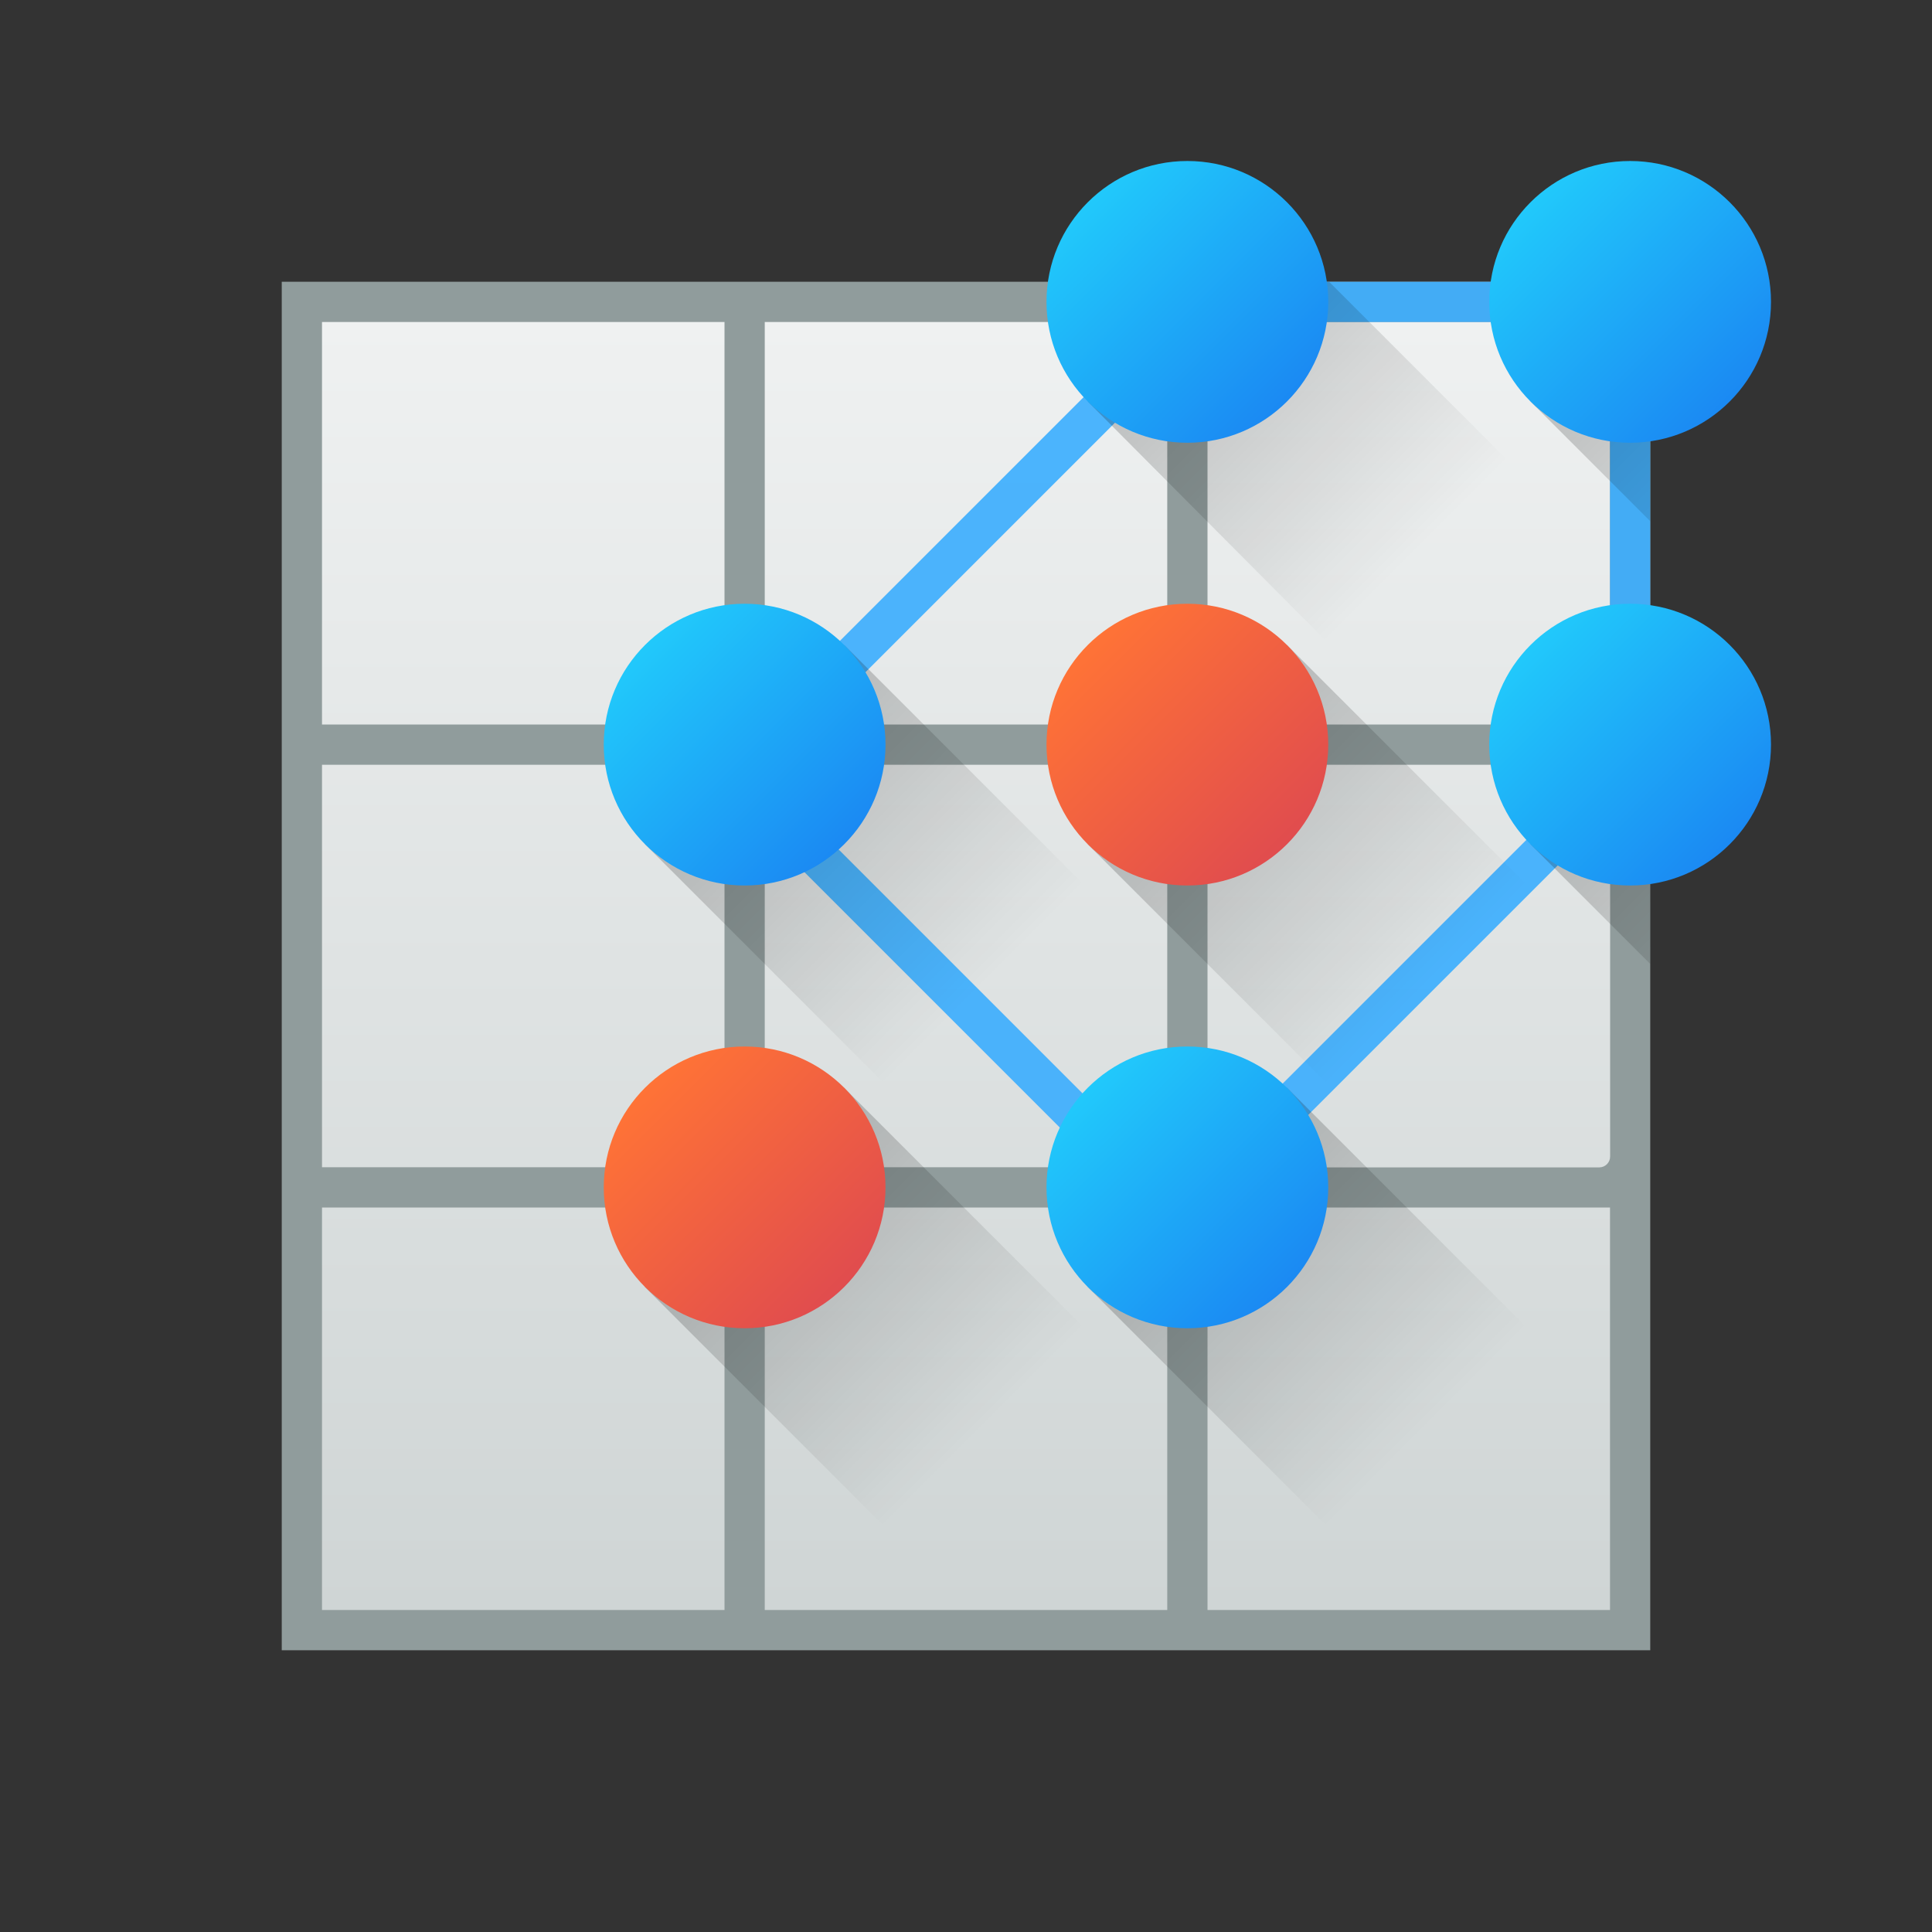 <svg height="48" width="48" xmlns="http://www.w3.org/2000/svg" xmlns:xlink="http://www.w3.org/1999/xlink"><rect width="100%" height="100%" fill="#333333" stroke="none"/><linearGradient id="a" gradientTransform="matrix(.707 -.707 .707 .707 -622 -62.973)" gradientUnits="userSpaceOnUse" x2="0" xlink:href="#c" y1="518.8" y2="526.8"/><linearGradient id="b" gradientUnits="userSpaceOnUse" x1="24" x2="24" y1="40" y2="8"><stop offset="0" stop-color="#cfd5d5"/><stop offset="1" stop-color="#eff1f1"/></linearGradient><linearGradient id="c" gradientTransform="translate(-484.55 133.21)" gradientUnits="userSpaceOnUse" x2="0" y1="518.8" y2="526.8"><stop offset="0"/><stop offset="1" stop-opacity="0"/></linearGradient><linearGradient id="d" gradientTransform="matrix(.707 -.707 .707 .707 -622.01 -73.98)" gradientUnits="userSpaceOnUse" x2="0" xlink:href="#c" y1="518.8" y2="526.8"/><linearGradient id="e" gradientTransform="matrix(.707 -.707 .707 .707 -611.01 -73.98)" gradientUnits="userSpaceOnUse" x2="0" xlink:href="#c" y1="518.8" y2="526.8"/><linearGradient id="f" gradientTransform="matrix(.707 -.707 .707 .707 -622.009 -51.982)" gradientUnits="userSpaceOnUse" x2="0" xlink:href="#c" y1="518.8" y2="526.8"/><linearGradient id="g" gradientTransform="matrix(.707 -.707 .707 .707 -633.005 -51.975)" gradientUnits="userSpaceOnUse" x2="0" xlink:href="#c" y1="518.8" y2="526.8"/><linearGradient id="h" gradientTransform="translate(22 -11)" gradientUnits="userSpaceOnUse" x1="406.57" x2="400.6" y1="521.8" y2="515.82"><stop offset="0" stop-color="#197cf1"/><stop offset="1" stop-color="#21c9fb"/></linearGradient><linearGradient id="i" gradientTransform="translate(-362.57 -499.8)" gradientUnits="userSpaceOnUse" x1="406.57" x2="400.6" xlink:href="#h" y1="521.8" y2="515.82"/><linearGradient id="j" gradientTransform="translate(11)" gradientUnits="userSpaceOnUse" x1="406.57" x2="400.6" y1="521.8" y2="515.82"><stop offset="0" stop-color="#da4453"/><stop offset="1" stop-color="#ff7336"/></linearGradient><linearGradient id="k" gradientTransform="translate(-373.57 -510.8)" gradientUnits="userSpaceOnUse" x1="406.57" x2="400.6" xlink:href="#h" y1="521.8" y2="515.82"/><linearGradient id="l" gradientTransform="translate(-384.57 -499.8)" gradientUnits="userSpaceOnUse" x1="406.57" x2="400.6" xlink:href="#h" y1="521.8" y2="515.82"/><linearGradient id="m" gradientTransform="translate(-373.57 -488.8)" gradientUnits="userSpaceOnUse" x1="406.57" x2="400.6" xlink:href="#h" y1="521.8" y2="515.82"/><linearGradient id="n" gradientTransform="translate(-384.57 -488.8)" gradientUnits="userSpaceOnUse" x1="406.57" x2="400.6" xlink:href="#j" y1="521.8" y2="515.82"/><linearGradient id="o" gradientTransform="translate(-384.545 -499.825)" gradientUnits="userSpaceOnUse" x1="137.98" x2="143.68" xlink:href="#c" y1="806.11" y2="811.81"/><linearGradient id="p" gradientTransform="matrix(.707 -.707 .707 .707 -633.005 -62.978)" gradientUnits="userSpaceOnUse" x2="0" xlink:href="#c" y1="518.8" y2="526.8"/><linearGradient id="q" gradientTransform="translate(-362.57 -510.8)" gradientUnits="userSpaceOnUse" x1="406.57" x2="400.6" xlink:href="#h" y1="521.8" y2="515.82"/><linearGradient id="r" gradientTransform="translate(-373.57 -499.8)" gradientUnits="userSpaceOnUse" x1="406.57" x2="400.6" xlink:href="#j" y1="521.8" y2="515.82"/><path d="m7 7h34v34h-34z" fill="#909c9c" stroke-linecap="round" stroke-linejoin="round" stroke-width="3"/><path d="m8 8v10h10v-10zm11 0v10h10v-10zm11 0v10h10v-10zm-22 11v10h10v-10zm11 0v10h10v-10zm11.266 0c-.147 0-.266.119-.266.266v9.469c0 .147.119.268.266.268h9.469c.147 0 .268-.121.268-.268v-9.469c0-.147-.121-.266-.268-.266zm-22.266 11v10h10v-10zm11 0v10h10v-10zm11 0v10h10v-10z" fill="url(#b)" stroke-linecap="round" stroke-linejoin="round" stroke-width="3"/><path d="m29.789 7-12.236 12.236 11.707 11.707 11.74-11.74v-12.203zm.414 1h9.797v10.789l-10.74 10.74-10.293-10.293z" fill="#3daefd" fill-opacity=".914"/><g stroke-linejoin="round" stroke-width="3"><path d="m41 7-2.975 2.975 2.975 2.975z" fill="url(#e)" opacity=".2"/><circle cx="40.5" cy="7.5" fill="url(#q)" r="3.5" stroke-linecap="round"/><path d="m27.025 20.975 4.95-4.95 6.364 6.364-4.95 4.95z" fill="url(#a)" opacity=".2" stroke-linecap="round"/><circle cx="29.5" cy="18.5" fill="url(#r)" r="3.5" stroke-linecap="round"/><path d="m30 7-2.975 2.975 6 6.03 5-4-5-5z" fill="url(#d)" opacity=".2"/><circle cx="29.5" cy="7.5" fill="url(#k)" r="3.5" stroke-linecap="round"/><path d="m16.027 20.977 4.95-4.95 6.364 6.364-4.95 4.95z" fill="url(#p)" opacity=".2" stroke-linecap="round"/><circle cx="18.5" cy="18.5" fill="url(#l)" r="3.5" stroke-linecap="round"/><path d="m27.023 31.973 4.95-4.95 6.364 6.364-4.95 4.95z" fill="url(#f)" opacity=".2" stroke-linecap="round"/><circle cx="29.5" cy="29.5" fill="url(#m)" r="3.5" stroke-linecap="round"/><path d="m16.02 31.973 4.95-4.95 6.364 6.364-4.95 4.95z" fill="url(#g)" opacity=".2" stroke-linecap="round"/><circle cx="18.5" cy="29.5" fill="url(#n)" r="3.5" stroke-linecap="round"/><path d="m41 18-2.975 2.975 2.975 2.975z" fill="url(#o)" opacity=".2"/><circle cx="40.5" cy="18.5" fill="url(#i)" r="3.5" stroke-linecap="round"/></g></svg>